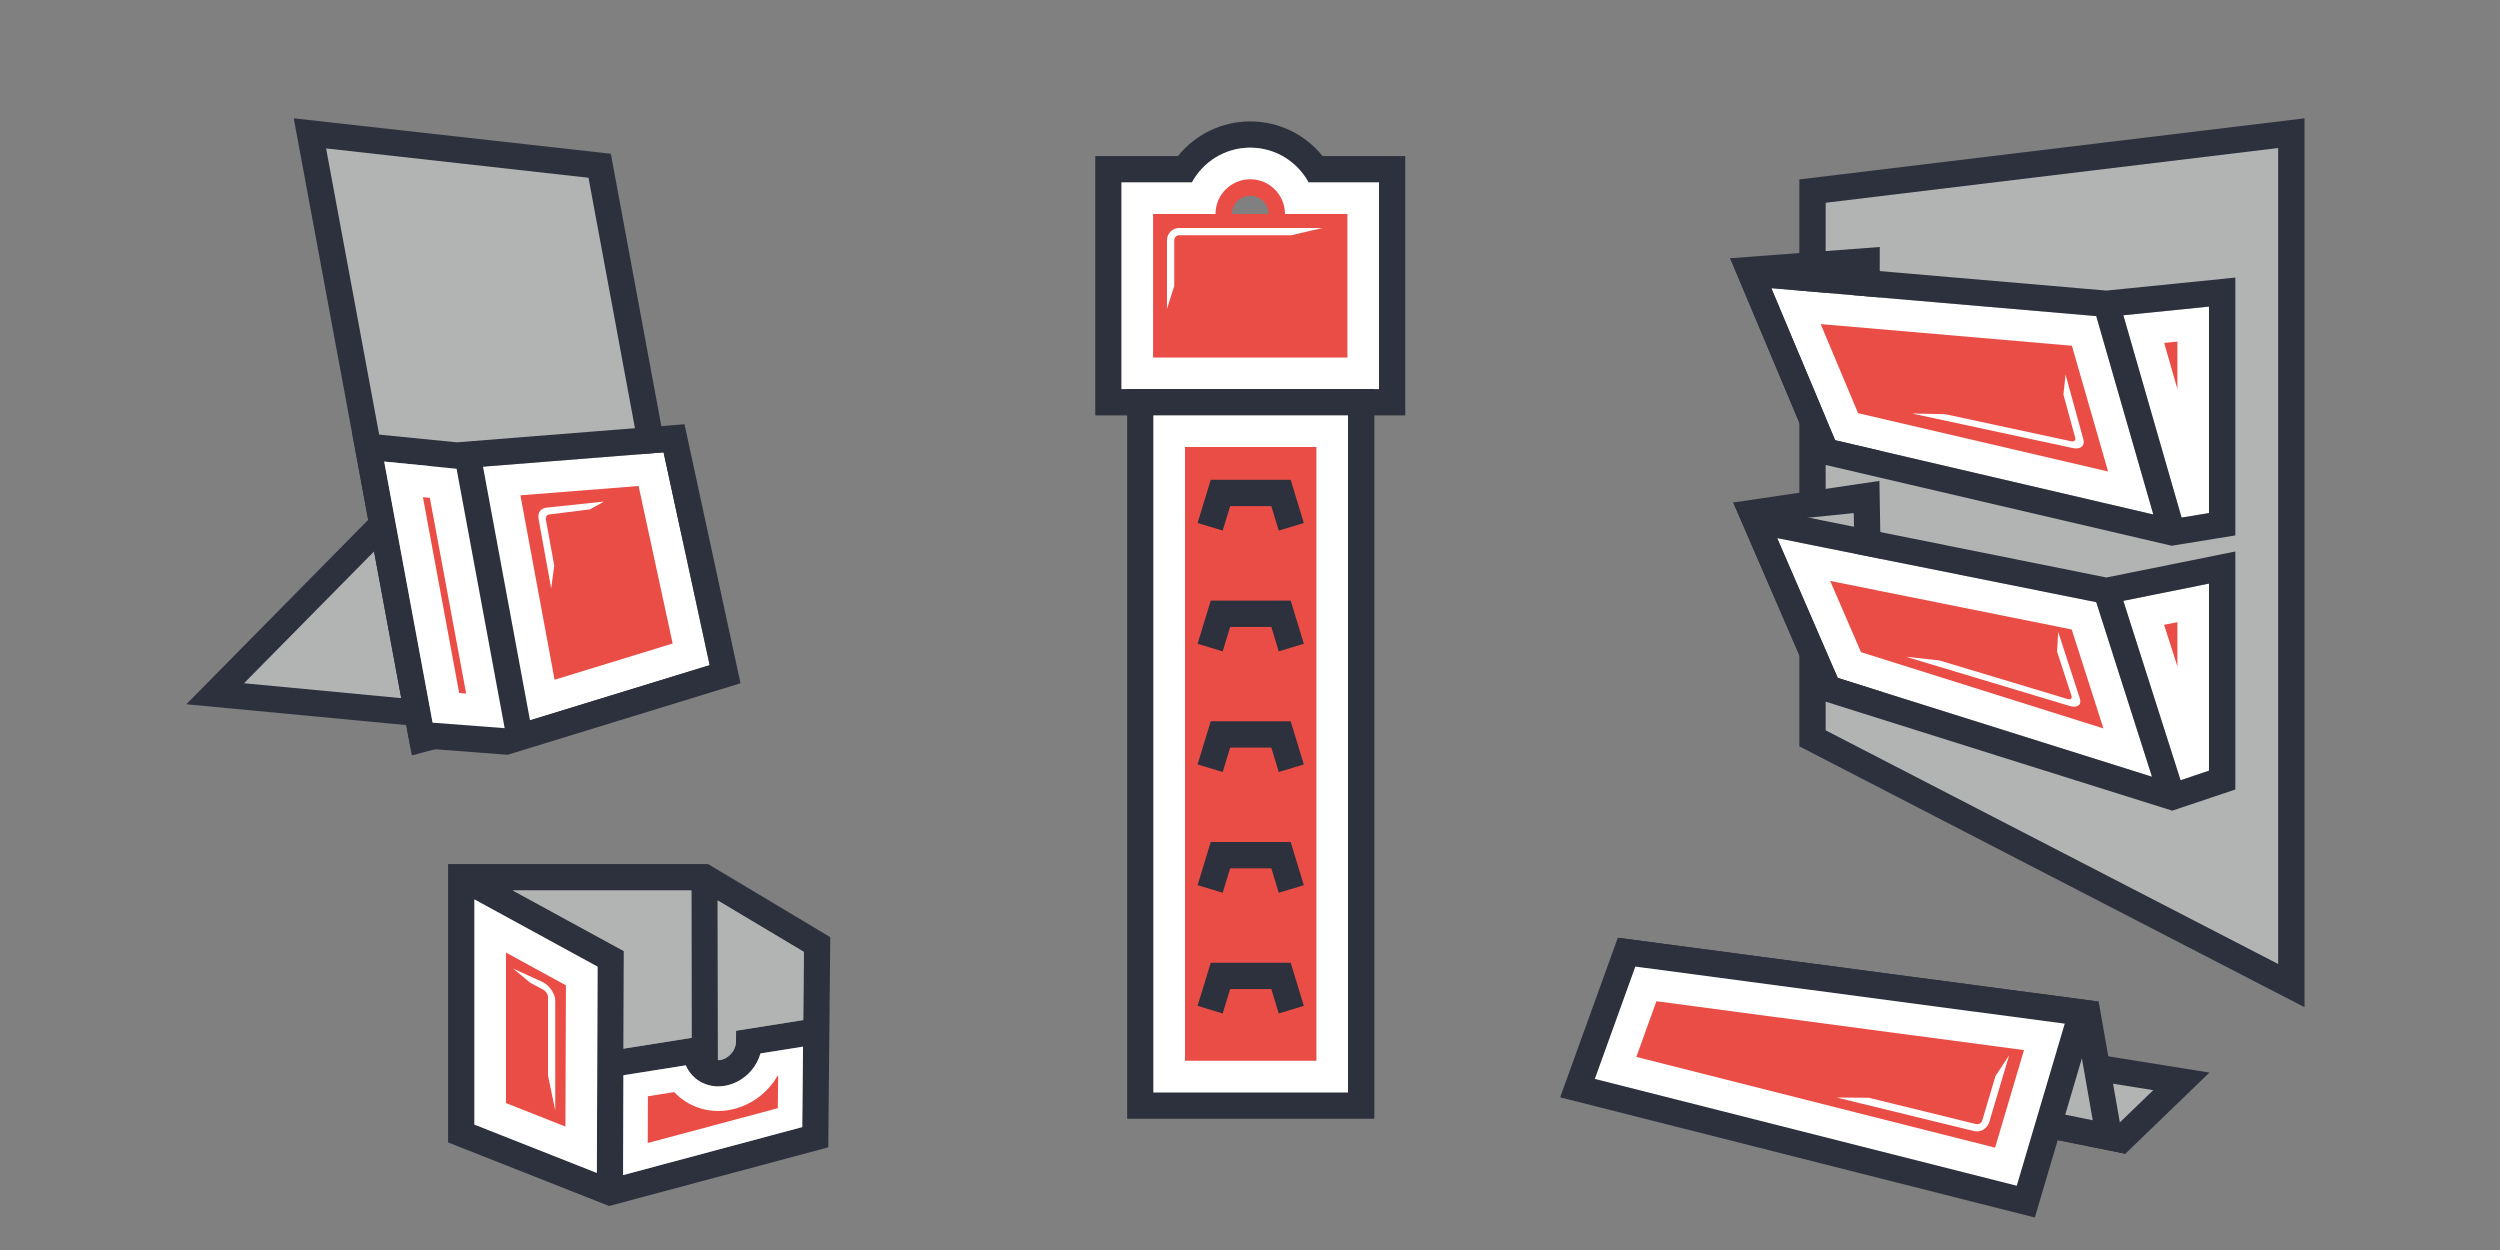 <?xml version="1.0" encoding="UTF-8"?>
<!DOCTYPE svg PUBLIC "-//W3C//DTD SVG 1.1//EN" "http://www.w3.org/Graphics/SVG/1.1/DTD/svg11.dtd">
<!-- Creator: CorelDRAW 2018 (64-Bit) -->
<svg xmlns="http://www.w3.org/2000/svg" xml:space="preserve" width="300px" height="150px" version="1.1" shape-rendering="geometricPrecision" text-rendering="geometricPrecision" image-rendering="optimizeQuality" fill-rule="evenodd" clip-rule="evenodd"
viewBox="0 0 300 150"
 xmlns:xlink="http://www.w3.org/1999/xlink">
 <rect x="0" y="0" width="300" height="150" fill="#808080" stroke="none"/>
 <g id="Слой_x0020_1">
  <g id="_2461929711408">
   <rect fill="none" width="300" height="150"/>
   <path fill="#2D303D" d="M215.92 89.56l60.62 31.3 0 -106.66 -60.62 7.33 0 68.03z"/>
   <path fill="#B2B3B3" d="M219.08 87.64l54.3 28.04 0 -97.92 -54.3 6.57 0 63.31z"/>
   <path fill="#2D303D" fill-rule="nonzero" d="M207.99 60.3l10.23 23.63 7.74 -0.94 -0.43 -25.28 -17.54 2.59z"/>
   <path fill="#2D303D" fill-rule="nonzero" d="M82.97 103.69l-29.2 0 0 33.4 19.32 7.63 26.3 -7.04 0.24 -25.22 -14.66 -8.77 -2 0zm13.42 18.72l-8.06 1.28 -0.01 1.34c-0.01,0.48 -0.21,0.98 -0.55,1.38 -0.34,0.4 -0.79,0.69 -1.29,0.78l-0.3 0.03 -0.03 0 -0.03 -19.17 10.35 6.18 -0.08 8.18zm-21.57 3.43l0.04 -11.71 -13.34 -7.28 21.45 0 0.03 17.69 -8.18 1.3zm21.36 -0.21l0.18 -0.03 -0.09 9.65 -21.5 5.76 0.04 -11.98 7.48 -1.19c0.27,0.62 0.68,1.16 1.18,1.57 0.73,0.6 1.67,0.95 2.69,0.96 0.29,0 0.59,-0.03 0.88,-0.08 1.25,-0.23 2.35,-0.92 3.13,-1.84 0.5,-0.59 0.88,-1.29 1.09,-2.04l4.92 -0.78zm-24.56 15.12l-14.69 -5.8 0 -27.02 14.78 8.07 -0.09 24.75z"/>
   <path fill="none" d="M73.19 143.06l24.64 -6.6 -13.24 -5.35 -29.24 4.91 17.84 7.04z"/>
   <path fill="#2D303D" fill-rule="nonzero" d="M207.62 30.99l10.32 24.54 7.63 -0.81 0 -25.08 -17.95 1.35zm4.57 2.7l10.22 -0.57 0 18.92 -2.52 -0.01 -7.7 -18.34z"/>
   <path fill="none" stroke="#2D303D" stroke-width="2.95" stroke-miterlimit="22.926" d="M252.77 36.46l-42.68 -3.68"/>
   <path fill="white" d="M212.56 34.58l38.99 3.35 6.85 23.81 -38.18 -8.91 -7.66 -18.25z"/>
   <path fill="#EA4D45" d="M218.48 38.89l30.15 2.6 4.34 15.09 -30 -7 -4.49 -10.69z"/>
   <path fill="none" d="M260.66 63.89l-41.58 -9.71 5.28 -0.8 42.3 9.53 -6 0.98z"/>
   <path fill="#B2B3B3" fill-rule="nonzero" d="M212.41 62.59l10.04 -1.02 0.32 18.82 -2.67 -0.03 -7.69 -17.77z"/>
   <path fill="none" d="M260.66 95.63l-41.29 -12.99 4.99 -0.95 42.3 11.92 -6 2.02z"/>
   <path fill="#2D303D" d="M192.18 125.74l62.86 12.71 10.09 -9.74 -62.11 -9.98 -10.84 7.01z"/>
   <path fill="#B2B3B3" d="M200.41 124.18l53.63 10.84 4.35 -4.2 -54.67 -8.78 -3.31 2.14z"/>
   <path fill="#2D303D" d="M194.5 112.58l-0.19 13.59 60.73 12.28 -3.2 -18.26 -57.34 -7.61z"/>
   <path fill="#B2B3B3" d="M197.61 116.18l51.52 6.84 2 11.41 -53.63 -10.84 0.11 -7.41z"/>
   <path fill="#2D303D" d="M194.14 112.53l-6.92 19.15 56.96 14.42 7.66 -25.91 -57.7 -7.66z"/>
   <path fill="white" d="M196.24 115.99l-4.86 13.48 50.63 12.82 5.76 -19.45 -51.53 -6.85z"/>
   <path fill="#EA4D45" d="M198.77 120.15l44.11 5.86 -3.47 11.71 -43.05 -10.89 2.41 -6.68z"/>
   <g>
    <path fill="white" d="M261.79 62.11l-6.99 -24.28 10.28 -1.04 0 24.78 -3.29 0.54z"/>
    <path fill="white" d="M254.8 72.1l10.28 -2.07 0 22.45 -3.41 1.15 -6.87 -21.53z"/>
    <path fill="white" d="M213.26 64.57l38.29 7.69 6.69 20.95 -37.71 -11.86 -7.27 -16.78z"/>
   </g>
   <g>
    <path fill="#EA4D45" d="M219.62 69.71l28.99 5.83 3.8 11.87 -29.09 -9.15 -3.7 -8.55z"/>
   </g>
   <g>
    <path fill="#EA4D45" d="M259.69 74.98l1.6 -0.32 0 5.32 -1.6 -5z"/>
   </g>
   <g>
    <path fill="#EA4D45" d="M261.29 46.69l-1.59 -5.54 1.59 -0.16 0 5.7z"/>
   </g>
   <path fill="#2D303D" fill-rule="nonzero" d="M252.77 34.87l-45.15 -3.88 10.32 24.54 42.66 9.96 7.64 -1.24 0 -30.94 -15.47 1.56zm7.9 62.41l7.57 -2.54 0 -28.56 -15.48 3.12 -44.77 -9 10.23 23.63c14.14,4.47 28.3,8.9 42.45,13.35zm-5.87 -25.18l10.28 -2.07 0 22.45 -3.41 1.15 -6.87 -21.53zm-41.54 -7.53l38.29 7.69 6.69 20.95 -37.71 -11.86 -7.27 -16.78zm48.53 -2.46l-6.99 -24.28 10.28 -1.04 0 24.78 -3.29 0.54zm-49.23 -27.53l38.99 3.35 6.85 23.81 -38.18 -8.91 -7.66 -18.25z"/>
   <path fill="#B2B3B3" fill-rule="nonzero" d="M96.39 122.41l-8.06 1.28 -0.01 1.34c-0.01,0.48 -0.21,0.98 -0.55,1.38 -0.34,0.4 -0.79,0.69 -1.29,0.78l-0.3 0.03 -0.03 0 -0.03 -19.17 10.35 6.18 -0.08 8.18z"/>
   <path fill="#B2B3B3" fill-rule="nonzero" d="M74.82 125.84l0.04 -11.71 -13.34 -7.28 21.45 0 0.03 17.69 -8.18 1.3z"/>
   <path fill="white" fill-rule="nonzero" d="M96.18 125.63l0.18 -0.03 -0.09 9.65 -21.5 5.76 0.04 -11.98 7.48 -1.19c0.27,0.62 0.68,1.16 1.18,1.57 0.73,0.6 1.67,0.95 2.69,0.96 0.29,0 0.59,-0.03 0.88,-0.08 1.25,-0.23 2.35,-0.92 3.13,-1.84 0.5,-0.59 0.88,-1.29 1.09,-2.04l4.92 -0.78z"/>
   <path fill="#EA4D45" d="M93.32 129.08c-0.26,0.45 -0.56,0.88 -0.89,1.27 -1.25,1.47 -2.96,2.5 -4.86,2.84 -0.47,0.09 -0.95,0.13 -1.43,0.13 -1.66,-0.01 -3.26,-0.57 -4.55,-1.63 -0.24,-0.2 -0.47,-0.41 -0.68,-0.64l-3.16 0.5 -0.02 5.61 15.61 -4.18 0.04 -3.91 -0.06 0.01z"/>
   <path fill="white" fill-rule="nonzero" d="M71.62 140.75l-14.69 -5.8 0 -27.02 14.78 8.07 -0.09 24.75z"/>
   <path fill="#EA4D45" d="M67.85 135.19l-7.13 -2.82 0 -18.06 7.19 3.93 -0.06 16.95z"/>
   <path fill="#2D303D" d="M158.71 18.73c-2.09,-2.6 -5.26,-4.16 -8.68,-4.16 -3.42,0 -6.59,1.56 -8.68,4.16l-9.92 0 0 31.12 37.2 0 0 -31.12 -9.92 0zm-1.68 3.16c-1.35,-2.48 -3.98,-4.17 -7,-4.17 -3.02,0 -5.65,1.69 -7,4.17l-8.45 0 0 24.8 30.9 0 0 -24.8 -8.45 0z"/>
   <path fill="white" d="M157.03 21.89c-1.35,-2.48 -3.98,-4.17 -7,-4.17 -3.02,0 -5.65,1.69 -7,4.17l-8.45 0 0 24.8 30.9 0 0 -24.8 -8.45 0zm-7 0.55c1.79,0 3.24,1.45 3.24,3.24 0,1.79 -1.45,3.24 -3.24,3.24 -1.79,0 -3.24,-1.45 -3.24,-3.24 0,-1.79 1.45,-3.24 3.24,-3.24z"/>
   <path fill="#EA4D45" d="M138.37 42.9l23.32 0 0 -17.22 -7.49 0c0,-2.3 -1.87,-4.17 -4.17,-4.17 -2.3,0 -4.17,1.87 -4.17,4.17l-7.49 0 0 17.22zm13.86 -17.22l-4.4 0c0,-1.21 0.99,-2.19 2.2,-2.19 1.21,0 2.2,0.98 2.2,2.19z"/>
   <path fill="#2D303D" d="M135.26 46.69l0 87.56 29.66 0 0 -87.56 -29.66 0zm3.15 3.16l0 81.24 23.35 0 0 -81.24 -23.35 0z"/>
   <path fill="white" d="M138.41 49.85l0 81.24 23.35 0 0 -81.24 -23.35 0z"/>
   <rect fill="#EA4D45" x="142.2" y="53.64" width="15.77" height="73.65"/>
   <path fill="#2D303D" fill-rule="nonzero" d="M146.72 78.16l0.9 -2.93 4.94 0 0.89 2.93 3.01 -0.91 -1.58 -5.18 -9.59 0 -1.58 5.18 3.01 0.91zm0 -14.49l0.9 -2.93 4.94 0 0.89 2.93 3.01 -0.91 -1.58 -5.18 -9.59 0 -1.58 5.18 3.01 0.91zm0 57.95l0.9 -2.93 4.94 0 0.89 2.93 3.01 -0.92 -1.58 -5.17 -9.59 0 -1.58 5.17 3.01 0.92zm0 -14.49l0.9 -2.93 4.94 0 0.89 2.93 3.01 -0.91 -1.58 -5.18 -9.59 0 -1.58 5.18 3.01 0.91zm0 -14.49l0.9 -2.93 4.94 0 0.89 2.93 3.01 -0.91 -1.58 -5.18 -9.59 0 -1.58 5.18 3.01 0.91z"/>
   <path fill="white" d="M140.04 37.06l0 -8.24c0,-0.81 0.66,-1.46 1.46,-1.46l17.2 0 -3.75 0.87 -13.45 0c-0.32,0 -0.59,0.27 -0.59,0.59l0 5.49 -0.87 2.75z"/>
   <g>
    <path fill="#2D303D" d="M55.29 87.63l-5.7 -30.73 -27.23 27.61 32.93 3.12z"/>
    <path fill="#B2B3B3" d="M51.42 84.09l-22.14 -2.1 18.31 -18.56 3.83 20.66z"/>
    <path fill="#2D303D" d="M84.93 81.18l-11.63 -62.73 -38.05 -4.25 14.17 76.45 35.51 -9.47z"/>
    <path fill="#B2B3B3" d="M81.29 78.88l-29.38 7.84 -12.78 -68.91 31.49 3.52 10.67 57.55z"/>
    <path fill="white" d="M85.16 79.82l-24.6 7.56 -5.77 -31.13 24.84 -1.97 5.53 25.54z"/>
    <path fill="#2D303D" d="M49.25 89.69l8.65 0.65 3.02 0.23 3.26 -1 24.68 -7.58 -6.72 -31.08 -27.32 2.17 -12.59 -1.25 7.02 37.86zm14.35 -3.25l-5.64 -30.44 21.67 -1.72 5.53 25.54 -21.56 6.62zm-12.08 -30.52l5.79 31.21 -5.4 -0.41 -5.81 -31.33 5.42 0.53z"/>
    <path fill="white" d="M51.91 86.72l-5.81 -31.33 8.69 0.86 5.77 31.13 -8.65 -0.66z"/>
    <path fill="none" d="M60.56 87.38l-8.65 -0.66 29.38 -7.84 3.87 0.94 -24.6 7.56z"/>
    <path fill="none" d="M81.29 78.88l-4.57 -25.17 2.91 0.57 5.53 25.54 -3.87 -0.94z"/>
    <g>
     <path fill="#EA4D45" d="M66.55 81.57l-4.1 -22.13 14.18 -1.12 4.09 18.9 -14.17 4.35z"/>
    </g>
    <path fill="#EA4D45" d="M55.1 83.16l-4.35 -23.5 0.83 0.08 4.36 23.49 -0.84 -0.07z"/>
    <path fill="white" d="M66.14 70.61l-1.51 -8.33c-0.15,-0.81 0.27,-1.36 1.19,-1.39l6.65 -0.7 -1.66 0.93 -4.83 0.61c-0.32,-0.02 -0.53,0.28 -0.48,0.6l1.01 5.55 -0.37 2.73z"/>
   </g>
   <path fill="white" d="M241.09 126.65l-2.38 8.01c-0.24,0.78 -1.05,1.26 -1.82,1.07l-16.5 -4.03 3.85 0.03 12.9 3.16c0.31,0.07 0.64,-0.13 0.73,-0.43l1.59 -5.34 1.63 -2.47z"/>
   <path fill="white" d="M246.98 75.82l2.6 7.99c0.25,0.78 -0.3,1.19 -1.21,0.91l-19.66 -5.91 4.01 0.44 15.38 4.63c0.36,0.11 0.58,-0.06 0.48,-0.37l-1.73 -5.32 0.13 -2.37z"/>
   <path fill="white" d="M247.87 44.95l2.14 7.8c0.21,0.75 -0.36,1.22 -1.26,1.02l-19.32 -4.15 3.99 0.08 15.11 3.25c0.35,0.07 0.58,-0.11 0.5,-0.41l-1.42 -5.2 0.26 -2.39z"/>
   <path fill="white" d="M61.56 116.22l3.61 1.65c0.8,0.42 1.46,1.41 1.46,2.21l0 13.18 -0.87 -4.2 0 -9.43c0,-0.32 -0.27,-0.72 -0.59,-0.88l-1.53 -0.81 -2.08 -1.72z"/>
  </g>
 </g>
</svg>
